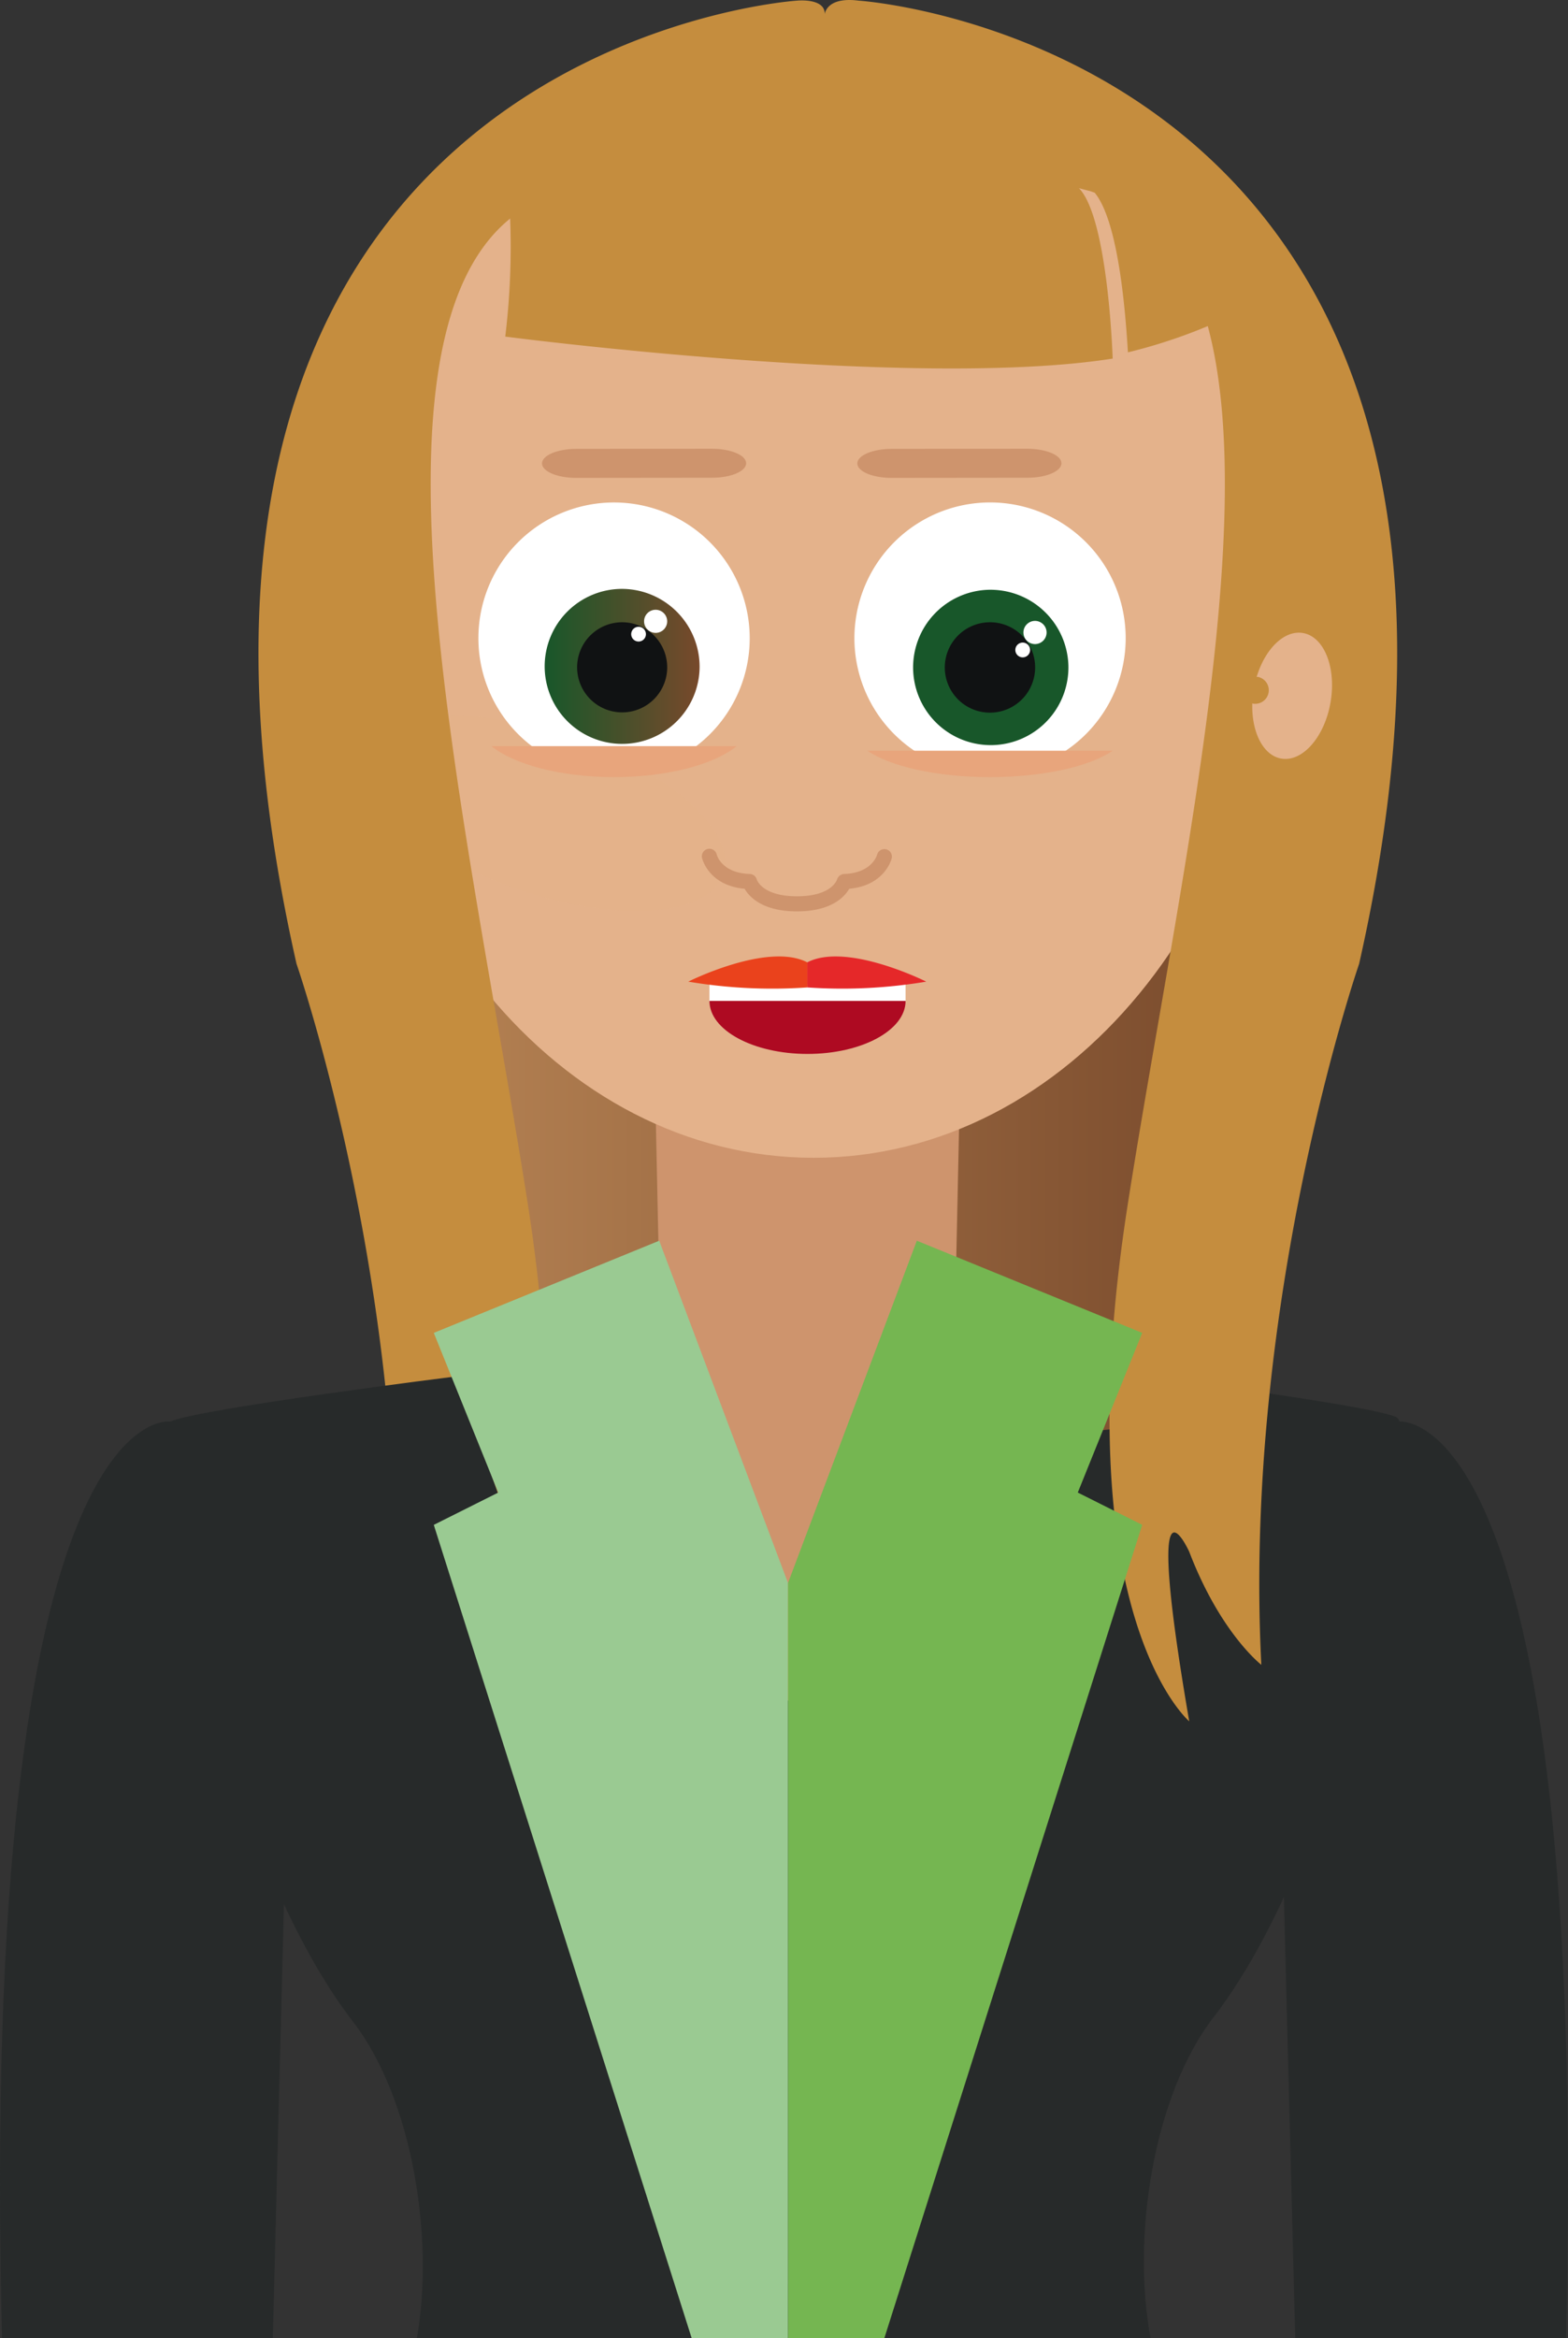 <?xml version="1.0" encoding="UTF-8"?> <svg xmlns="http://www.w3.org/2000/svg" xmlns:xlink="http://www.w3.org/1999/xlink" width="237.719" height="354.299" viewBox="0 0 237.719 354.299"><rect x="0" y="0" width="237.719" height="354.299" fill="#333333" stroke="none"/><defs><style>.a{fill:#272a2a;}.b{fill:url(#a);}.c{fill:#ce946d;}.d{fill:#f1b24f;}.e{fill:#e4b28b;}.f{fill:#fff;}.g{fill:url(#b);}.h{fill:#101213;}.i{fill:#b58253;}.j{opacity:0.7;fill:url(#c);}.k{fill:url(#d);}.l{fill:url(#e);}.m{fill:url(#f);}.n{fill:#c58d3e;}.o{fill:#ea421c;}.p{fill:#e52829;}.q{fill:#ae0a22;}.r{fill:#9aca92;}.s{fill:#75b651;}</style><linearGradient id="a" y1="0.5" x2="1" y2="0.5" gradientUnits="objectBoundingBox"><stop offset="0" stop-color="#b58253"></stop><stop offset="1" stop-color="#78492b"></stop></linearGradient><linearGradient id="b" x1="234.015" y1="-91.668" x2="235.003" y2="-91.668" gradientUnits="objectBoundingBox"><stop offset="0" stop-color="#18572a"></stop><stop offset="1" stop-color="#78492b"></stop></linearGradient><radialGradient id="c" cx="0.5" cy="0.5" r="0.825" gradientTransform="matrix(-0.51, -0.321, -0.11, 0.603, -18.396, -10.618)" gradientUnits="objectBoundingBox"><stop offset="0.024" stop-color="#e94737"></stop><stop offset="0.081" stop-color="#e84f3d"></stop><stop offset="0.597" stop-color="#e59675"></stop><stop offset="0.837" stop-color="#e4b28b"></stop></radialGradient><linearGradient id="d" x1="0" y1="0.5" x2="1" y2="0.5" xlink:href="#b"></linearGradient><linearGradient id="e" x1="-43.339" y1="-577.822" x2="-42.339" y2="-577.822" gradientUnits="objectBoundingBox"><stop offset="0" stop-color="#e4b28b"></stop><stop offset="1" stop-color="#e8a57c"></stop></linearGradient><linearGradient id="f" x1="-46.409" y1="-678.419" x2="-45.409" y2="-678.419" xlink:href="#e"></linearGradient></defs><g transform="translate(0)"><path class="a" d="M3710.3,1158.513c3.576-143.381-25.527-138.883-25.527-138.883l-17.346,68.051,1.821,70.832Z" transform="translate(-3472.883 -804.215)"></path><path class="a" d="M3694.839,1163.1c-2.887-15.087.362-36.723,9.566-48.633,20.923-27.074,32-88.967,27.664-90.926s-43.4-6.849-43.4-6.849L3637.041,1163.1Z" transform="translate(-3520.402 -808.803)"></path><path class="b" d="M3617.2,987.88h124.089l-18.858,82.6-95.46,9.746Z" transform="translate(-3551.435 -854.152)"></path><path class="c" d="M3653.341,1006.536l-23.023-5.113,1.75,81.759,21.273,8.579,21.278-8.579,1.751-81.759Z" transform="translate(-3530.92 -832.858)"></path><path class="d" d="M3756.334,1011.505c0,40.571-32.432,73.451-72.45,73.451s-72.444-32.881-72.444-73.451,32.44-73.451,72.444-73.451S3756.334,970.94,3756.334,1011.505Z" transform="translate(-3560.444 -932.501)"></path><path class="e" d="M3752.118,1023c0,46.916-31.272,84.95-69.854,84.95s-69.849-38.034-69.849-84.95,31.275-84.95,69.849-84.95S3752.118,976.091,3752.118,1023Z" transform="translate(-3558.917 -932.501)"></path><path class="f" d="M3642.071,986.112a20.563,20.563,0,1,0,20.571-20.616A20.582,20.582,0,0,0,3642.071,986.112Z" transform="translate(-3512.537 -889.358)"></path><g transform="translate(138.218 89.372)"><path class="g" d="M3656.981,970.649a11.773,11.773,0,1,0,12.233,11.406A11.827,11.827,0,0,0,3656.981,970.649Z" transform="translate(-3645.458 -970.643)"></path><path class="h" d="M3654.052,972.562a6.848,6.848,0,1,0,7.031,6.636A6.832,6.832,0,0,0,3654.052,972.562Z" transform="translate(-3642.371 -967.634)"></path><path class="f" d="M3653.768,972.48a1.756,1.756,0,1,0,1.806,1.7A1.758,1.758,0,0,0,3653.768,972.48Z" transform="translate(-3635.122 -967.76)"></path><path class="f" d="M3652.674,973.758a1.12,1.12,0,1,0,1.144,1.09A1.125,1.125,0,0,0,3652.674,973.758Z" transform="translate(-3635.865 -965.754)"></path></g><path class="i" d="M3621.163,983.633c-.041.01-.052.049-.094.054a2.061,2.061,0,0,1-.7-4.061c.061-.005.1.041.15.036-1.281-4.277-4.207-7.166-7.035-6.672-3.215.558-5.079,5.267-4.166,10.522s4.256,9.055,7.471,8.5C3619.55,991.528,3621.3,987.963,3621.163,983.633Z" transform="translate(-3564.128 -877.668)"></path><path class="j" d="M3613.357,983.639c-2.164,6.392,8.217,15.694,23.206,20.788,14.962,5.089,28.863,4.033,31.022-2.354s-8.233-15.7-23.2-20.788C3629.4,976.2,3615.513,977.252,3613.357,983.639Z" transform="translate(-3557.895 -869.604)"></path><path class="f" d="M3660.969,986.109A20.566,20.566,0,1,1,3640.4,965.5,20.584,20.584,0,0,1,3660.969,986.109Z" transform="translate(-3547.309 -889.358)"></path><g transform="translate(82.577 89.237)"><path class="k" d="M3647.246,982.51a11.745,11.745,0,1,1-11.737-11.92A11.82,11.82,0,0,1,3647.246,982.51Z" transform="translate(-3623.758 -970.59)"></path><path class="h" d="M3639.333,979.4a6.829,6.829,0,1,1-6.822-6.844A6.834,6.834,0,0,1,3639.333,979.4Z" transform="translate(-3620.759 -967.497)"></path><path class="f" d="M3633.138,973.583a1.751,1.751,0,1,1-1.75-1.761A1.755,1.755,0,0,1,3633.138,973.583Z" transform="translate(-3614.565 -968.656)"></path><path class="f" d="M3631.106,973.939a1.116,1.116,0,1,1-1.115-1.113A1.115,1.115,0,0,1,3631.106,973.939Z" transform="translate(-3615.756 -967.079)"></path></g><path class="c" d="M3647.458,995.371c-5.223,0-7.226-2.195-7.937-3.426-5.384-.491-6.391-4.444-6.435-4.619a1.142,1.142,0,1,1,2.22-.532c.026.1.787,2.773,5,2.909a1.141,1.141,0,0,1,1.069.853c.026.08.851,2.529,6.085,2.529s6.048-2.449,6.082-2.552a1.182,1.182,0,0,1,1.062-.83c4.208-.136,4.979-2.814,5.01-2.927a1.139,1.139,0,0,1,2.209.555c-.038.172-1.062,4.12-6.438,4.614C3654.673,993.179,3652.678,995.371,3647.458,995.371Z" transform="translate(-3526.636 -857.263)"></path><path class="l" d="M3620.607,979.858c3.451,2.781,10.456,4.688,18.561,4.691,8.135.008,15.168-1.9,18.625-4.691Z" transform="translate(-3546.107 -866.789)"></path><path class="m" d="M3642.841,980.128c3.448,2.37,10.45,4,18.552,4,8.141.005,15.168-1.622,18.63-4Z" transform="translate(-3511.335 -866.365)"></path><path class="n" d="M3697.836,935.99c-4.943-.632-5.148,2.049-5.148,2.049.059-2.5-4.22-2.049-4.22-2.049s-107.3,6.906-75.865,145.959c0,0,17.674,51.024,14.825,106.221,0,0,6.195-4.76,10.93-17.13,0,0,7.131-15.7,0,25.694,0,0,19.069-16.179,9.292-78.509-8.889-56.665-26.651-129.739-2.659-149.216a112.839,112.839,0,0,1-.743,17.891s61.921,8.088,92.089,3.331c0,0-.667-21.271-5.113-25.82.53.139,1.05.285,1.6.419.273.07.514.18.777.255,1.829,2.185,4.085,8.2,5.049,24.2a80.189,80.189,0,0,0,12.106-3.976c8.144,30.195-4.889,86.945-12.106,132.921-9.774,62.33,9.294,78.509,9.294,78.509-7.13-41.4,0-25.694,0-25.694,4.737,12.37,10.931,17.13,10.931,17.13-2.845-55.2,14.825-106.221,14.825-106.221C3805.14,942.9,3697.836,935.99,3697.836,935.99Z" transform="translate(-3567.649 -935.893)"></path><path class="e" d="M3665.6,983.868c.036.01.048.052.1.054a2.059,2.059,0,0,0,.7-4.058c-.059-.008-.1.039-.149.039,1.283-4.282,4.2-7.168,7.036-6.677,3.213.558,5.077,5.269,4.167,10.525s-4.261,9.055-7.472,8.5C3667.22,991.764,3665.461,988.207,3665.6,983.868Z" transform="translate(-3475.741 -877.297)"></path><rect class="f" width="29.729" height="2.545" transform="translate(107.56 149.135)"></rect><path class="o" d="M3632.247,996.066s12.028-6.04,18.04-2.922v3.8A76.947,76.947,0,0,1,3632.247,996.066Z" transform="translate(-3527.901 -847.31)"></path><path class="p" d="M3639.283,996.943a76.927,76.927,0,0,0,18.038-.876s-12.028-6.04-18.038-2.922" transform="translate(-3516.897 -847.31)"></path><path class="q" d="M3648.368,1002.9c8.212,0,14.863-3.586,14.863-8.029H3633.5C3633.5,999.316,3640.159,1002.9,3648.368,1002.9Z" transform="translate(-3525.94 -843.189)"></path><path class="c" d="M3654.547,964.527c.008,1.213-2.3,2.2-5.154,2.2l-20.627.021c-2.857,0-5.161-.979-5.166-2.192h0c0-1.21,2.3-2.2,5.156-2.2l20.632-.02c2.851,0,5.158.979,5.158,2.19Z" transform="translate(-3541.426 -894.329)"></path><path class="c" d="M3673.192,964.527c.006,1.213-2.3,2.2-5.151,2.2l-20.632.021c-2.854,0-5.164-.979-5.167-2.192h0c0-1.21,2.308-2.2,5.156-2.2l20.635-.02c2.846,0,5.158.979,5.158,2.19Z" transform="translate(-3512.267 -894.329)"></path><path class="a" d="M3632.911,1158.513l1.818-70.832-17.344-68.051s-29.111-4.5-25.53,138.883Z" transform="translate(-3591.551 -804.215)"></path><path class="a" d="M3639.562,1162.688h57.424L3645.6,1016.955s-39.073,4.891-43.4,6.849,6.74,63.852,27.663,90.926C3638.922,1126.459,3642.227,1147.637,3639.562,1162.688Z" transform="translate(-3576.36 -808.39)"></path><path class="r" d="M3656.291,1175.242H3670.9V1060.823l-19.525-51.863-34.176,13.966,9.771,24.2-9.771,4.892Z" transform="translate(-3551.435 -820.943)"></path><path class="s" d="M3691.841,1022.925l-34.168-13.966-19.529,51.863v114.419h14.611l39.085-123.227-9.765-4.892Z" transform="translate(-3518.676 -820.943)"></path></g></svg> 